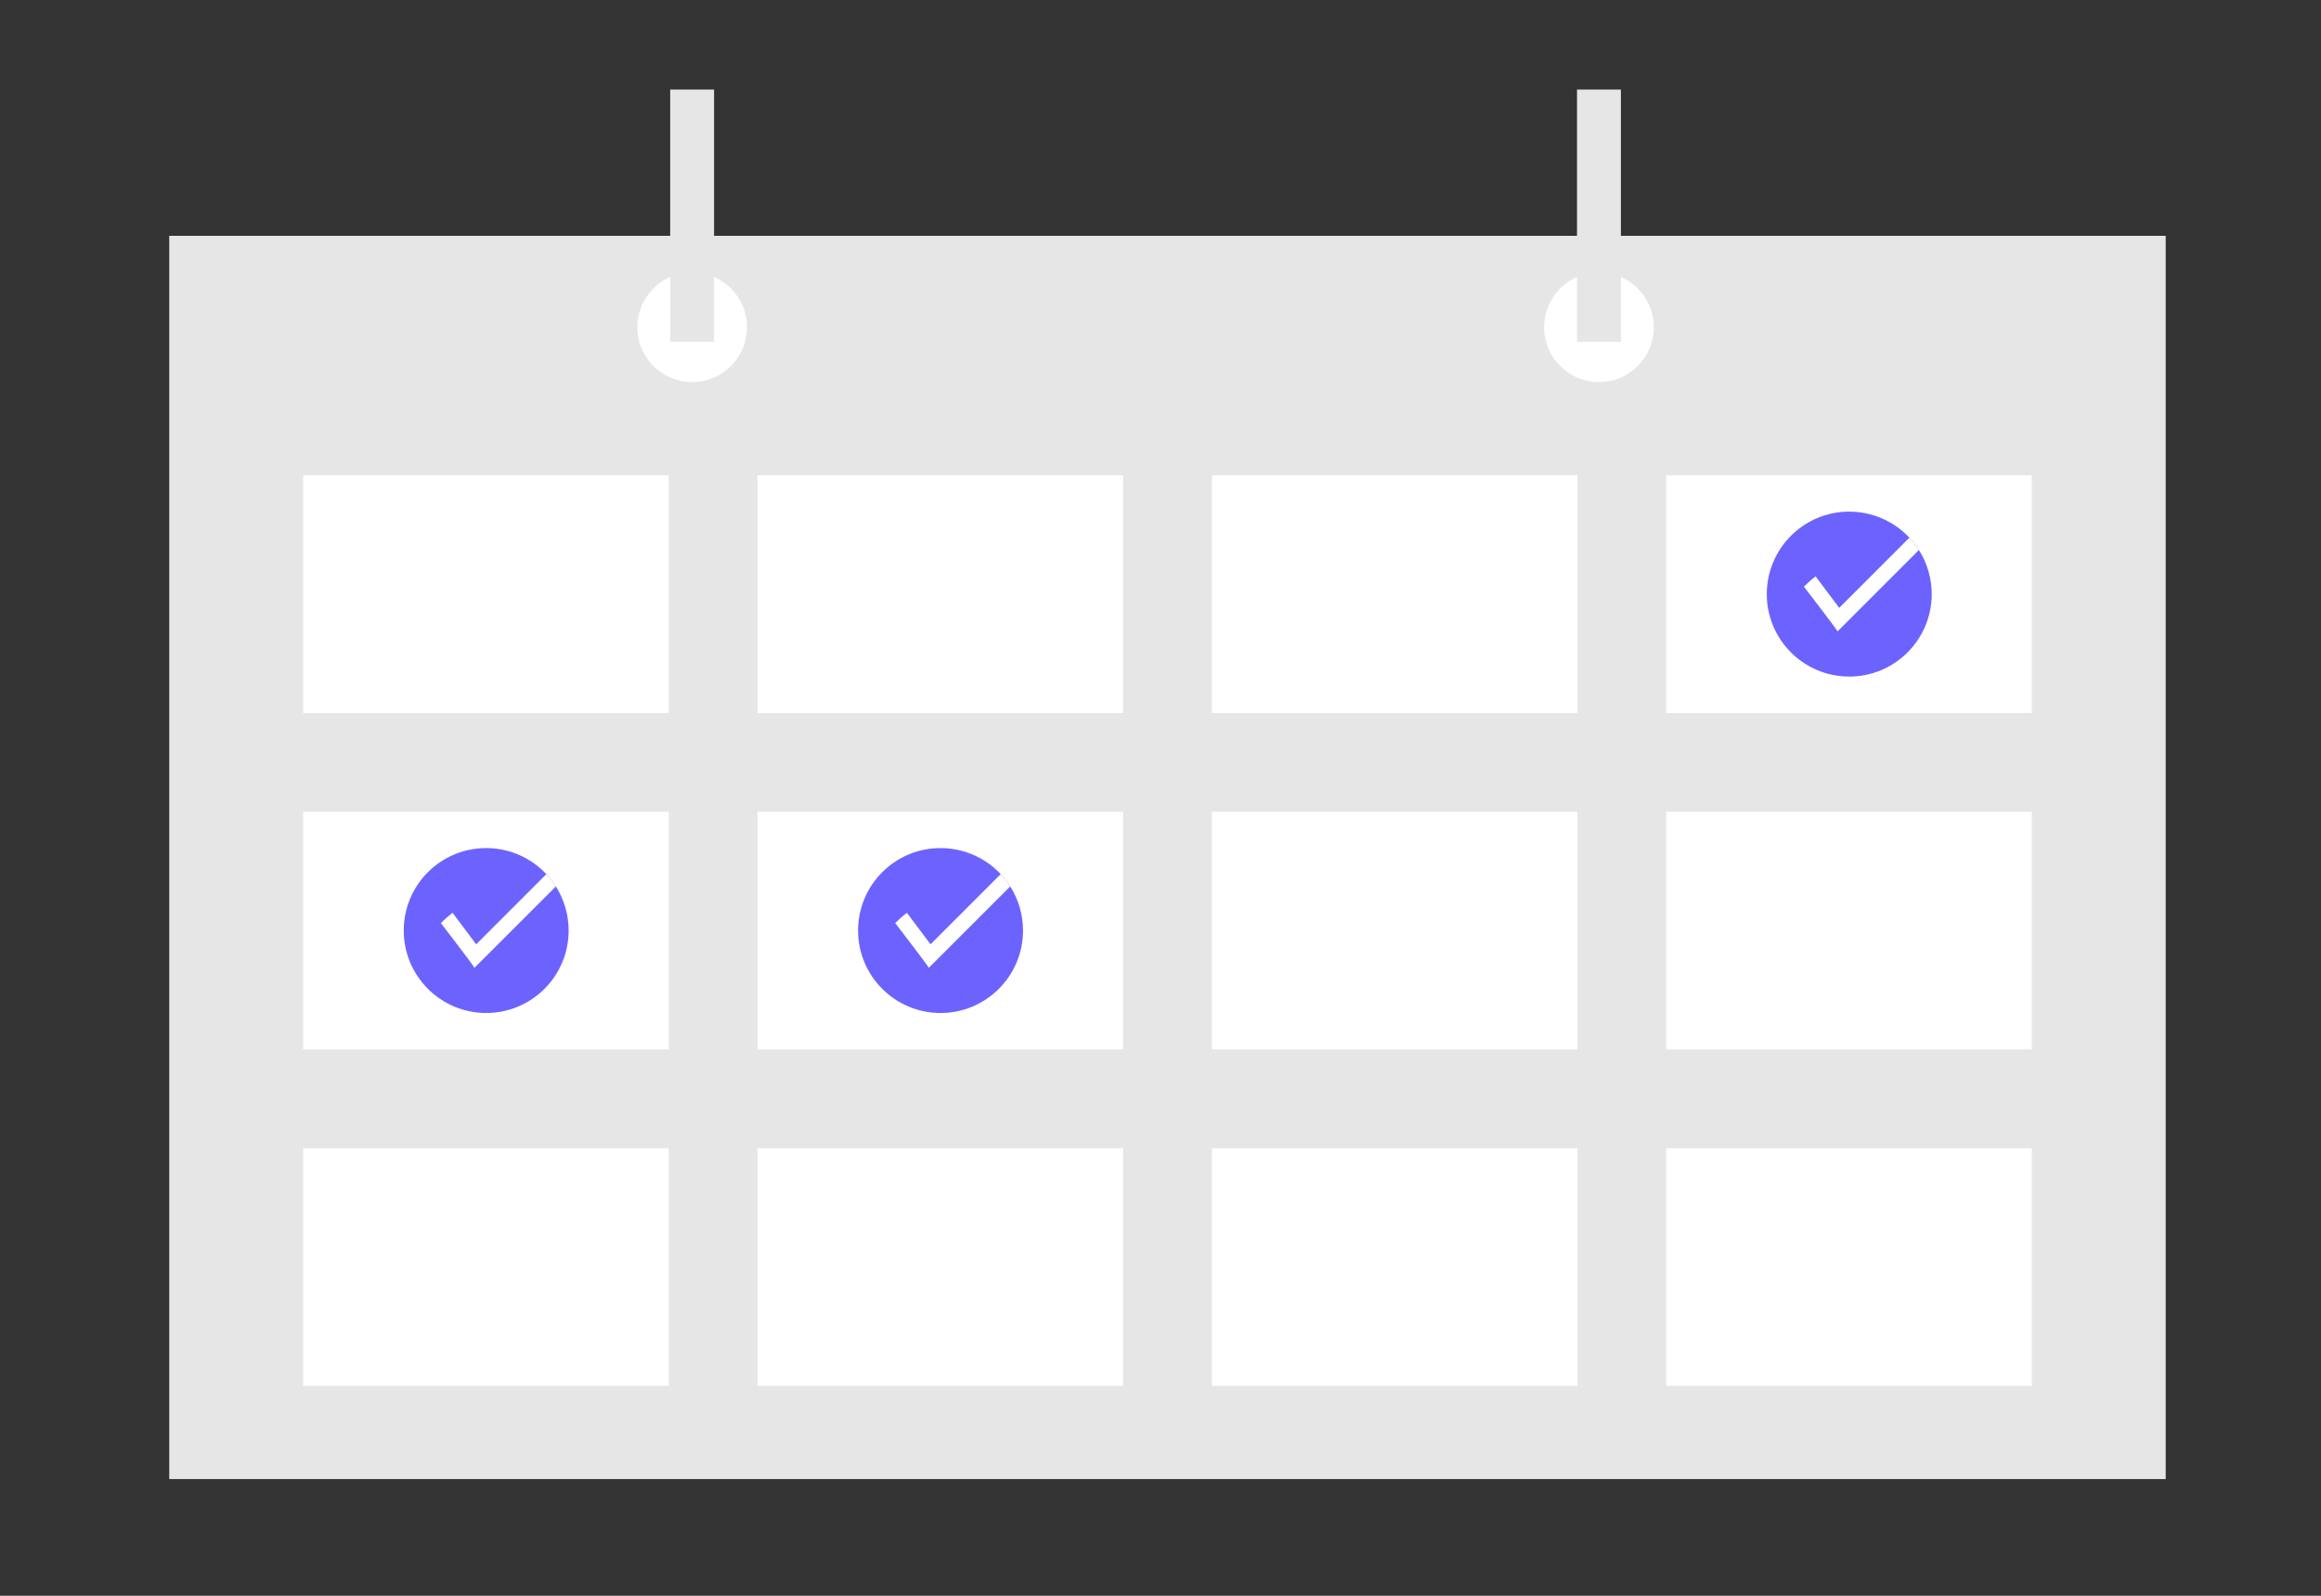<?xml version="1.0" encoding="UTF-8" standalone="no"?>
<!DOCTYPE svg PUBLIC "-//W3C//DTD SVG 1.1//EN" "http://www.w3.org/Graphics/SVG/1.1/DTD/svg11.dtd">
<svg version="1.1" xmlns="http://www.w3.org/2000/svg" xmlns:xlink="http://www.w3.org/1999/xlink" preserveAspectRatio="xMidYMid meet" viewBox="0 0 640 440" width="640" height="440"><rect x="0" y="0" width="640" height="440" fill="#333333" stroke="none"/><defs><path d="M597.18 65.02C597.18 270.71 597.18 384.98 597.18 407.83C597.18 407.83 597.18 407.83 597.18 407.83C266.88 407.83 83.37 407.83 46.67 407.83C46.67 407.83 46.67 407.83 46.67 407.83C46.67 202.15 46.67 87.88 46.67 65.02C46.67 65.02 46.67 65.02 46.67 65.02C376.98 65.02 560.48 65.02 597.18 65.02C597.18 65.02 597.18 65.02 597.18 65.02Z" id="a3AHjGgjlh"></path><path d="M597.18 65.02C597.18 270.71 597.18 384.98 597.18 407.83C597.18 407.83 597.18 407.83 597.18 407.83C266.88 407.83 83.37 407.83 46.67 407.83C46.67 407.83 46.67 407.83 46.67 407.83C46.67 202.15 46.67 87.88 46.67 65.02C46.67 65.02 46.67 65.02 46.67 65.02C376.98 65.02 560.48 65.02 597.18 65.02C597.18 65.02 597.18 65.02 597.18 65.02Z" id="aDER660e9"></path><path d="M184.41 131.06C184.41 170.39 184.41 192.23 184.41 196.6C184.41 196.6 184.41 196.6 184.41 196.6C123.92 196.6 90.31 196.6 83.59 196.6C83.59 196.6 83.59 196.6 83.59 196.6C83.59 157.28 83.59 135.43 83.59 131.06C83.59 131.06 83.59 131.06 83.59 131.06C144.08 131.06 177.69 131.06 184.41 131.06C184.41 131.06 184.41 131.06 184.41 131.06Z" id="a2NAQ76GY"></path><path d="M184.41 131.06C184.41 170.39 184.41 192.23 184.41 196.6C184.41 196.6 184.41 196.6 184.41 196.6C123.92 196.6 90.31 196.6 83.59 196.6C83.59 196.6 83.59 196.6 83.59 196.6C83.59 157.28 83.59 135.43 83.59 131.06C83.59 131.06 83.59 131.06 83.59 131.06C144.08 131.06 177.69 131.06 184.41 131.06C184.41 131.06 184.41 131.06 184.41 131.06Z" id="g7iktRXqhl"></path><path d="M309.7 131.06C309.7 170.39 309.7 192.23 309.7 196.6C309.7 196.6 309.7 196.6 309.7 196.6C249.2 196.6 215.59 196.6 208.87 196.6C208.87 196.6 208.87 196.6 208.87 196.6C208.87 157.28 208.87 135.43 208.87 131.06C208.87 131.06 208.87 131.06 208.87 131.06C269.37 131.06 302.98 131.06 309.7 131.06C309.7 131.06 309.7 131.06 309.7 131.06Z" id="b2KAJvmw8a"></path><path d="M309.7 131.06C309.7 170.39 309.7 192.23 309.7 196.6C309.7 196.6 309.7 196.6 309.7 196.6C249.2 196.6 215.59 196.6 208.87 196.6C208.87 196.6 208.87 196.6 208.87 196.6C208.87 157.28 208.87 135.43 208.87 131.06C208.87 131.06 208.87 131.06 208.87 131.06C269.37 131.06 302.98 131.06 309.7 131.06C309.7 131.06 309.7 131.06 309.7 131.06Z" id="c3aWdsO04T"></path><path d="M434.98 131.06C434.98 170.39 434.98 192.23 434.98 196.6C434.98 196.6 434.98 196.6 434.98 196.6C374.49 196.6 340.88 196.6 334.16 196.6C334.16 196.6 334.16 196.6 334.16 196.6C334.16 157.28 334.16 135.43 334.16 131.06C334.16 131.06 334.16 131.06 334.16 131.06C394.65 131.06 428.26 131.06 434.98 131.06C434.98 131.06 434.98 131.06 434.98 131.06Z" id="hjZ7CwzdJ"></path><path d="M434.98 131.06C434.98 170.39 434.98 192.23 434.98 196.6C434.98 196.6 434.98 196.6 434.98 196.6C374.49 196.6 340.88 196.6 334.16 196.6C334.16 196.6 334.16 196.6 334.16 196.6C334.16 157.28 334.16 135.43 334.16 131.06C334.16 131.06 334.16 131.06 334.16 131.06C394.65 131.06 428.26 131.06 434.98 131.06C434.98 131.06 434.98 131.06 434.98 131.06Z" id="e1HOe3Mpy0"></path><path d="M560.27 131.06C560.27 170.39 560.27 192.23 560.27 196.6C560.27 196.6 560.27 196.6 560.27 196.6C499.77 196.6 466.16 196.6 459.44 196.6C459.44 196.6 459.44 196.6 459.44 196.6C459.44 157.28 459.44 135.43 459.44 131.06C459.44 131.06 459.44 131.06 459.44 131.06C519.94 131.06 553.55 131.06 560.27 131.06C560.27 131.06 560.27 131.06 560.27 131.06Z" id="a8AXTAfHE"></path><path d="M560.27 131.06C560.27 170.39 560.27 192.23 560.27 196.6C560.27 196.6 560.27 196.6 560.27 196.6C499.77 196.6 466.16 196.6 459.44 196.6C459.44 196.6 459.44 196.6 459.44 196.6C459.44 157.28 459.44 135.43 459.44 131.06C459.44 131.06 459.44 131.06 459.44 131.06C519.94 131.06 553.55 131.06 560.27 131.06C560.27 131.06 560.27 131.06 560.27 131.06Z" id="a3vWtqXcwF"></path><path d="M184.41 223.82C184.41 263.15 184.41 284.99 184.41 289.36C184.41 289.36 184.41 289.36 184.41 289.36C123.92 289.36 90.31 289.36 83.59 289.36C83.59 289.36 83.59 289.36 83.59 289.36C83.59 250.04 83.59 228.19 83.59 223.82C83.59 223.82 83.59 223.82 83.59 223.82C144.08 223.82 177.69 223.82 184.41 223.82C184.41 223.82 184.41 223.82 184.41 223.82Z" id="i2X8qY5bLR"></path><path d="M184.41 223.82C184.41 263.15 184.41 284.99 184.41 289.36C184.41 289.36 184.41 289.36 184.41 289.36C123.92 289.36 90.31 289.36 83.59 289.36C83.59 289.36 83.59 289.36 83.59 289.36C83.59 250.04 83.59 228.19 83.59 223.82C83.59 223.82 83.59 223.82 83.59 223.82C144.08 223.82 177.69 223.82 184.41 223.82C184.41 223.82 184.41 223.82 184.41 223.82Z" id="c72EQF5pc"></path><path d="M309.7 223.82C309.7 263.15 309.7 284.99 309.7 289.36C309.7 289.36 309.7 289.36 309.7 289.36C249.2 289.36 215.59 289.36 208.87 289.36C208.87 289.36 208.87 289.36 208.87 289.36C208.87 250.04 208.87 228.19 208.87 223.82C208.87 223.82 208.87 223.82 208.87 223.82C269.37 223.82 302.98 223.82 309.7 223.82C309.7 223.82 309.7 223.82 309.7 223.82Z" id="b93T1XTRf"></path><path d="M309.7 223.82C309.7 263.15 309.7 284.99 309.7 289.36C309.7 289.36 309.7 289.36 309.7 289.36C249.2 289.36 215.59 289.36 208.87 289.36C208.87 289.36 208.87 289.36 208.87 289.36C208.87 250.04 208.87 228.19 208.87 223.82C208.87 223.82 208.87 223.82 208.87 223.82C269.37 223.82 302.98 223.82 309.7 223.82C309.7 223.82 309.7 223.82 309.7 223.82Z" id="a5KoFzkYL"></path><path d="M434.98 223.82C434.98 263.15 434.98 284.99 434.98 289.36C434.98 289.36 434.98 289.36 434.98 289.36C374.49 289.36 340.88 289.36 334.16 289.36C334.16 289.36 334.16 289.36 334.16 289.36C334.16 250.04 334.16 228.19 334.16 223.82C334.16 223.82 334.16 223.82 334.16 223.82C394.65 223.82 428.26 223.82 434.98 223.82C434.98 223.82 434.98 223.82 434.98 223.82Z" id="a26ITHnqP3"></path><path d="M434.98 223.82C434.98 263.15 434.98 284.99 434.98 289.36C434.98 289.36 434.98 289.36 434.98 289.36C374.49 289.36 340.88 289.36 334.16 289.36C334.16 289.36 334.16 289.36 334.16 289.36C334.16 250.04 334.16 228.19 334.16 223.82C334.16 223.82 334.16 223.82 334.16 223.82C394.65 223.82 428.26 223.82 434.98 223.82C434.98 223.82 434.98 223.82 434.98 223.82Z" id="a4D24P1xUo"></path><path d="M560.27 223.82C560.27 263.15 560.27 284.99 560.27 289.36C560.27 289.36 560.27 289.36 560.27 289.36C499.77 289.36 466.16 289.36 459.44 289.36C459.44 289.36 459.44 289.36 459.44 289.36C459.44 250.04 459.44 228.19 459.44 223.82C459.44 223.82 459.44 223.82 459.44 223.82C519.94 223.82 553.55 223.82 560.27 223.82C560.27 223.82 560.27 223.82 560.27 223.82Z" id="a1wGvkM4Sa"></path><path d="M560.27 223.82C560.27 263.15 560.27 284.99 560.27 289.36C560.27 289.36 560.27 289.36 560.27 289.36C499.77 289.36 466.16 289.36 459.44 289.36C459.44 289.36 459.44 289.36 459.44 289.36C459.44 250.04 459.44 228.19 459.44 223.82C459.44 223.82 459.44 223.82 459.44 223.82C519.94 223.82 553.55 223.82 560.27 223.82C560.27 223.82 560.27 223.82 560.27 223.82Z" id="d1uJrbh7p0"></path><path d="M184.41 316.58C184.41 355.91 184.41 377.75 184.41 382.12C184.41 382.12 184.41 382.12 184.41 382.12C123.92 382.12 90.31 382.12 83.59 382.12C83.59 382.12 83.59 382.12 83.59 382.12C83.59 342.8 83.59 320.95 83.59 316.58C83.59 316.58 83.59 316.58 83.59 316.58C144.08 316.58 177.69 316.58 184.41 316.58C184.41 316.58 184.41 316.58 184.41 316.58Z" id="c24TE5vVyt"></path><path d="M184.41 316.58C184.41 355.91 184.41 377.75 184.41 382.12C184.41 382.12 184.41 382.12 184.41 382.12C123.92 382.12 90.31 382.12 83.59 382.12C83.59 382.12 83.59 382.12 83.59 382.12C83.59 342.8 83.59 320.95 83.59 316.58C83.59 316.58 83.59 316.58 83.59 316.58C144.08 316.58 177.69 316.58 184.41 316.58C184.41 316.58 184.41 316.58 184.41 316.58Z" id="aJ0OHeALV"></path><path d="M309.7 316.58C309.7 355.91 309.7 377.75 309.7 382.12C309.7 382.12 309.7 382.12 309.7 382.12C249.2 382.12 215.59 382.12 208.87 382.12C208.87 382.12 208.87 382.12 208.87 382.12C208.87 342.8 208.87 320.95 208.87 316.58C208.87 316.58 208.87 316.58 208.87 316.58C269.37 316.58 302.98 316.58 309.7 316.58C309.7 316.58 309.7 316.58 309.7 316.58Z" id="h3rgTWYlFc"></path><path d="M309.7 316.58C309.7 355.91 309.7 377.75 309.7 382.12C309.7 382.12 309.7 382.12 309.7 382.12C249.2 382.12 215.59 382.12 208.87 382.12C208.87 382.12 208.87 382.12 208.87 382.12C208.87 342.8 208.87 320.95 208.87 316.58C208.87 316.58 208.87 316.58 208.87 316.58C269.37 316.58 302.98 316.58 309.7 316.58C309.7 316.58 309.7 316.58 309.7 316.58Z" id="b1Ox324d3S"></path><path d="M434.98 316.58C434.98 355.91 434.98 377.75 434.98 382.12C434.98 382.12 434.98 382.12 434.98 382.12C374.49 382.12 340.88 382.12 334.16 382.12C334.16 382.12 334.16 382.12 334.16 382.12C334.16 342.8 334.16 320.95 334.16 316.58C334.16 316.58 334.16 316.58 334.16 316.58C394.65 316.58 428.26 316.58 434.98 316.58C434.98 316.58 434.98 316.58 434.98 316.58Z" id="akqB7L6c1"></path><path d="M434.98 316.58C434.98 355.91 434.98 377.75 434.98 382.12C434.98 382.12 434.98 382.12 434.98 382.12C374.49 382.12 340.88 382.12 334.16 382.12C334.16 382.12 334.16 382.12 334.16 382.12C334.16 342.8 334.16 320.95 334.16 316.58C334.16 316.58 334.16 316.58 334.16 316.58C394.65 316.58 428.26 316.58 434.98 316.58C434.98 316.58 434.98 316.58 434.98 316.58Z" id="c151zi2J5z"></path><path d="M560.27 316.58C560.27 355.91 560.27 377.75 560.27 382.12C560.27 382.12 560.27 382.12 560.27 382.12C499.77 382.12 466.16 382.12 459.44 382.12C459.44 382.12 459.44 382.12 459.44 382.12C459.44 342.8 459.44 320.95 459.44 316.58C459.44 316.58 459.44 316.58 459.44 316.58C519.94 316.58 553.55 316.58 560.27 316.58C560.27 316.58 560.27 316.58 560.27 316.58Z" id="b1qdvgRzLL"></path><path d="M560.27 316.58C560.27 355.91 560.27 377.75 560.27 382.12C560.27 382.12 560.27 382.12 560.27 382.12C499.77 382.12 466.16 382.12 459.44 382.12C459.44 382.12 459.44 382.12 459.44 382.12C459.44 342.8 459.44 320.95 459.44 316.58C459.44 316.58 459.44 316.58 459.44 316.58C519.94 316.58 553.55 316.58 560.27 316.58C560.27 316.58 560.27 316.58 560.27 316.58Z" id="a5o2EPBUot"></path><path d="M175.73 90.23C175.73 98.58 182.5 105.35 190.85 105.35C199.21 105.35 205.98 98.58 205.98 90.23C205.98 81.88 199.21 75.11 190.85 75.11C182.5 75.11 175.73 81.88 175.73 90.23Z" id="c1VQm0QC68"></path><path d="M175.73 90.23C175.73 98.58 182.5 105.35 190.85 105.35C199.21 105.35 205.98 98.58 205.98 90.23C205.98 81.88 199.21 75.11 190.85 75.11C182.5 75.11 175.73 81.88 175.73 90.23Z" id="b3vmmRvF99"></path><path d="M425.78 90.23C425.78 98.58 432.55 105.35 440.9 105.35C449.26 105.35 456.03 98.58 456.03 90.23C456.03 81.88 449.26 75.11 440.9 75.11C432.55 75.11 425.78 81.88 425.78 90.23Z" id="a3SlqAaekX"></path><path d="M425.78 90.23C425.78 98.58 432.55 105.35 440.9 105.35C449.26 105.35 456.03 98.58 456.03 90.23C456.03 81.88 449.26 75.11 440.9 75.11C432.55 75.11 425.78 81.88 425.78 90.23Z" id="b3p4vHf4l"></path><path d="M196.9 24.69C196.9 66.43 196.9 89.62 196.9 94.26C196.9 94.26 196.9 94.26 196.9 94.26C189.64 94.26 185.61 94.26 184.8 94.26C184.8 94.26 184.8 94.26 184.8 94.26C184.8 52.52 184.8 29.33 184.8 24.69C184.8 24.69 184.8 24.69 184.8 24.69C192.06 24.69 196.1 24.69 196.9 24.69C196.9 24.69 196.9 24.69 196.9 24.69Z" id="a2wnpIta3g"></path><path d="M196.9 24.69C196.9 66.43 196.9 89.62 196.9 94.26C196.9 94.26 196.9 94.26 196.9 94.26C189.64 94.26 185.61 94.26 184.8 94.26C184.8 94.26 184.8 94.26 184.8 94.26C184.8 52.52 184.8 29.33 184.8 24.69C184.8 24.69 184.8 24.69 184.8 24.69C192.06 24.69 196.1 24.69 196.9 24.69C196.9 24.69 196.9 24.69 196.9 24.69Z" id="a6SgahQ8yV"></path><path d="M446.95 24.69C446.95 66.43 446.95 89.62 446.95 94.26C446.95 94.26 446.95 94.26 446.95 94.26C439.69 94.26 435.66 94.26 434.85 94.26C434.85 94.26 434.85 94.26 434.85 94.26C434.85 52.52 434.85 29.33 434.85 24.69C434.85 24.69 434.85 24.69 434.85 24.69C442.11 24.69 446.15 24.69 446.95 24.69C446.95 24.69 446.95 24.69 446.95 24.69Z" id="aklzxyDFu"></path><path d="M446.95 24.69C446.95 66.43 446.95 89.62 446.95 94.26C446.95 94.26 446.95 94.26 446.95 94.26C439.69 94.26 435.66 94.26 434.85 94.26C434.85 94.26 434.85 94.26 434.85 94.26C434.85 52.52 434.85 29.33 434.85 24.69C434.85 24.69 434.85 24.69 434.85 24.69C442.11 24.69 446.15 24.69 446.95 24.69C446.95 24.69 446.95 24.69 446.95 24.69Z" id="a2puI738tR"></path><path d="M487.18 163.79C487.19 151.23 497.38 141.06 509.94 141.07C517.73 141.08 524.97 145.07 529.13 151.65C531.43 155.3 532.66 159.52 532.66 163.83C532.64 176.39 522.45 186.56 509.9 186.55C497.34 186.54 487.17 176.35 487.18 163.79Z" id="a6cO9Wu32"></path><path d="M487.18 163.79C487.19 151.23 497.38 141.06 509.94 141.07C517.73 141.08 524.97 145.07 529.13 151.65C531.43 155.3 532.66 159.52 532.66 163.83C532.64 176.39 522.45 186.56 509.9 186.55C497.34 186.54 487.17 176.35 487.18 163.79Z" id="k3RuzIukeG"></path><path d="M497.42 161.76C498.43 160.74 499.5 159.79 500.64 158.92C501.07 159.5 503.24 162.4 507.15 167.61C518.76 156 525.21 149.55 526.5 148.26C527.49 149.3 528.37 150.44 529.13 151.65C529.13 151.65 508.93 171.85 506.69 174.09C505.28 171.91 499.27 164.23 497.42 161.76Z" id="d5MpHx3wE"></path><path d="M497.42 161.76C498.43 160.74 499.5 159.79 500.64 158.92C501.07 159.5 503.24 162.4 507.15 167.61C518.76 156 525.21 149.55 526.5 148.26C527.49 149.3 528.37 150.44 529.13 151.65C529.13 151.65 508.93 171.85 506.69 174.09C505.28 171.91 499.27 164.23 497.42 161.76Z" id="c1unUKb6R8"></path><path d="M236.61 256.55C236.63 243.99 246.81 233.82 259.37 233.84C267.16 233.84 274.4 237.83 278.56 244.41C280.87 248.06 282.09 252.28 282.09 256.59C282.07 269.15 271.89 279.32 259.33 279.31C246.77 279.3 236.6 269.11 236.61 256.55Z" id="cK1B8cDDV"></path><path d="M236.61 256.55C236.63 243.99 246.81 233.82 259.37 233.84C267.16 233.84 274.4 237.83 278.56 244.41C280.87 248.06 282.09 252.28 282.09 256.59C282.07 269.15 271.89 279.32 259.33 279.31C246.77 279.3 236.6 269.11 236.61 256.55Z" id="a7KSOTD75K"></path><path d="M246.85 254.52C247.86 253.5 248.93 252.55 250.07 251.68C250.5 252.26 252.67 255.16 256.58 260.37C268.19 248.76 274.64 242.31 275.93 241.02C276.92 242.06 277.8 243.2 278.56 244.41C274.07 248.9 258.36 264.61 256.12 266.85C254.71 264.67 248.7 256.99 246.85 254.52Z" id="b2xyIMIdD0"></path><path d="M246.85 254.52C247.86 253.5 248.93 252.55 250.07 251.68C250.5 252.26 252.67 255.16 256.58 260.37C268.19 248.76 274.64 242.31 275.93 241.02C276.92 242.06 277.8 243.2 278.56 244.41C274.07 248.9 258.36 264.61 256.12 266.85C254.71 264.67 248.7 256.99 246.85 254.52Z" id="iy931fhGG"></path><path d="M111.33 256.55C111.34 243.99 121.53 233.82 134.09 233.84C141.87 233.84 149.11 237.83 153.28 244.41C155.58 248.06 156.8 252.28 156.8 256.59C156.79 269.15 146.6 279.32 134.04 279.31C121.49 279.3 111.32 269.11 111.33 256.55Z" id="apuqvQ3HQ"></path><path d="M111.33 256.55C111.34 243.99 121.53 233.82 134.09 233.84C141.87 233.84 149.11 237.83 153.28 244.41C155.58 248.06 156.8 252.28 156.8 256.59C156.79 269.15 146.6 279.32 134.04 279.31C121.49 279.3 111.32 269.11 111.33 256.55Z" id="c7ruxLpPFv"></path><path d="M121.56 254.52C122.57 253.5 123.65 252.55 124.78 251.68C125.22 252.26 127.39 255.16 131.3 260.37C142.91 248.76 149.36 242.31 150.65 241.02C151.63 242.06 152.51 243.2 153.28 244.41C148.79 248.9 133.08 264.61 130.83 266.85C129.42 264.67 123.41 256.99 121.56 254.52Z" id="b2F0EZISy"></path><path d="M121.56 254.52C122.57 253.5 123.65 252.55 124.78 251.68C125.22 252.26 127.39 255.16 131.3 260.37C142.91 248.76 149.36 242.31 150.65 241.02C151.63 242.06 152.51 243.2 153.28 244.41C148.79 248.9 133.08 264.61 130.83 266.85C129.42 264.67 123.41 256.99 121.56 254.52Z" id="c1Jgvwwcj4"></path></defs><g><g><g><use xlink:href="#a3AHjGgjlh" opacity="1" fill="#e6e6e6" fill-opacity="1"></use><g><use xlink:href="#a3AHjGgjlh" opacity="1" fill-opacity="0" stroke="#000000" stroke-width="1" stroke-opacity="0"></use></g></g><g><use xlink:href="#aDER660e9" opacity="1" fill="#000000" fill-opacity="0"></use><g><use xlink:href="#aDER660e9" opacity="1" fill-opacity="0" stroke="#000000" stroke-width="1" stroke-opacity="0"></use></g></g><g><use xlink:href="#a2NAQ76GY" opacity="1" fill="#ffffff" fill-opacity="1"></use><g><use xlink:href="#a2NAQ76GY" opacity="1" fill-opacity="0" stroke="#000000" stroke-width="1" stroke-opacity="0"></use></g></g><g><use xlink:href="#g7iktRXqhl" opacity="1" fill="#000000" fill-opacity="0"></use><g><use xlink:href="#g7iktRXqhl" opacity="1" fill-opacity="0" stroke="#000000" stroke-width="1" stroke-opacity="0"></use></g></g><g><use xlink:href="#b2KAJvmw8a" opacity="1" fill="#ffffff" fill-opacity="1"></use><g><use xlink:href="#b2KAJvmw8a" opacity="1" fill-opacity="0" stroke="#000000" stroke-width="1" stroke-opacity="0"></use></g></g><g><use xlink:href="#c3aWdsO04T" opacity="1" fill="#000000" fill-opacity="0"></use><g><use xlink:href="#c3aWdsO04T" opacity="1" fill-opacity="0" stroke="#000000" stroke-width="1" stroke-opacity="0"></use></g></g><g><use xlink:href="#hjZ7CwzdJ" opacity="1" fill="#ffffff" fill-opacity="1"></use><g><use xlink:href="#hjZ7CwzdJ" opacity="1" fill-opacity="0" stroke="#000000" stroke-width="1" stroke-opacity="0"></use></g></g><g><use xlink:href="#e1HOe3Mpy0" opacity="1" fill="#000000" fill-opacity="0"></use><g><use xlink:href="#e1HOe3Mpy0" opacity="1" fill-opacity="0" stroke="#000000" stroke-width="1" stroke-opacity="0"></use></g></g><g><use xlink:href="#a8AXTAfHE" opacity="1" fill="#ffffff" fill-opacity="1"></use><g><use xlink:href="#a8AXTAfHE" opacity="1" fill-opacity="0" stroke="#000000" stroke-width="1" stroke-opacity="0"></use></g></g><g><use xlink:href="#a3vWtqXcwF" opacity="1" fill="#000000" fill-opacity="0"></use><g><use xlink:href="#a3vWtqXcwF" opacity="1" fill-opacity="0" stroke="#000000" stroke-width="1" stroke-opacity="0"></use></g></g><g><use xlink:href="#i2X8qY5bLR" opacity="1" fill="#ffffff" fill-opacity="1"></use><g><use xlink:href="#i2X8qY5bLR" opacity="1" fill-opacity="0" stroke="#000000" stroke-width="1" stroke-opacity="0"></use></g></g><g><use xlink:href="#c72EQF5pc" opacity="1" fill="#000000" fill-opacity="0"></use><g><use xlink:href="#c72EQF5pc" opacity="1" fill-opacity="0" stroke="#000000" stroke-width="1" stroke-opacity="0"></use></g></g><g><use xlink:href="#b93T1XTRf" opacity="1" fill="#ffffff" fill-opacity="1"></use><g><use xlink:href="#b93T1XTRf" opacity="1" fill-opacity="0" stroke="#000000" stroke-width="1" stroke-opacity="0"></use></g></g><g><use xlink:href="#a5KoFzkYL" opacity="1" fill="#000000" fill-opacity="0"></use><g><use xlink:href="#a5KoFzkYL" opacity="1" fill-opacity="0" stroke="#000000" stroke-width="1" stroke-opacity="0"></use></g></g><g><use xlink:href="#a26ITHnqP3" opacity="1" fill="#ffffff" fill-opacity="1"></use><g><use xlink:href="#a26ITHnqP3" opacity="1" fill-opacity="0" stroke="#000000" stroke-width="1" stroke-opacity="0"></use></g></g><g><use xlink:href="#a4D24P1xUo" opacity="1" fill="#000000" fill-opacity="0"></use><g><use xlink:href="#a4D24P1xUo" opacity="1" fill-opacity="0" stroke="#000000" stroke-width="1" stroke-opacity="0"></use></g></g><g><use xlink:href="#a1wGvkM4Sa" opacity="1" fill="#ffffff" fill-opacity="1"></use><g><use xlink:href="#a1wGvkM4Sa" opacity="1" fill-opacity="0" stroke="#000000" stroke-width="1" stroke-opacity="0"></use></g></g><g><use xlink:href="#d1uJrbh7p0" opacity="1" fill="#000000" fill-opacity="0"></use><g><use xlink:href="#d1uJrbh7p0" opacity="1" fill-opacity="0" stroke="#000000" stroke-width="1" stroke-opacity="0"></use></g></g><g><use xlink:href="#c24TE5vVyt" opacity="1" fill="#ffffff" fill-opacity="1"></use><g><use xlink:href="#c24TE5vVyt" opacity="1" fill-opacity="0" stroke="#000000" stroke-width="1" stroke-opacity="0"></use></g></g><g><use xlink:href="#aJ0OHeALV" opacity="1" fill="#000000" fill-opacity="0"></use><g><use xlink:href="#aJ0OHeALV" opacity="1" fill-opacity="0" stroke="#000000" stroke-width="1" stroke-opacity="0"></use></g></g><g><use xlink:href="#h3rgTWYlFc" opacity="1" fill="#ffffff" fill-opacity="1"></use><g><use xlink:href="#h3rgTWYlFc" opacity="1" fill-opacity="0" stroke="#000000" stroke-width="1" stroke-opacity="0"></use></g></g><g><use xlink:href="#b1Ox324d3S" opacity="1" fill="#000000" fill-opacity="0"></use><g><use xlink:href="#b1Ox324d3S" opacity="1" fill-opacity="0" stroke="#000000" stroke-width="1" stroke-opacity="0"></use></g></g><g><use xlink:href="#akqB7L6c1" opacity="1" fill="#ffffff" fill-opacity="1"></use><g><use xlink:href="#akqB7L6c1" opacity="1" fill-opacity="0" stroke="#000000" stroke-width="1" stroke-opacity="0"></use></g></g><g><use xlink:href="#c151zi2J5z" opacity="1" fill="#000000" fill-opacity="0"></use><g><use xlink:href="#c151zi2J5z" opacity="1" fill-opacity="0" stroke="#000000" stroke-width="1" stroke-opacity="0"></use></g></g><g><use xlink:href="#b1qdvgRzLL" opacity="1" fill="#ffffff" fill-opacity="1"></use><g><use xlink:href="#b1qdvgRzLL" opacity="1" fill-opacity="0" stroke="#000000" stroke-width="1" stroke-opacity="0"></use></g></g><g><use xlink:href="#a5o2EPBUot" opacity="1" fill="#000000" fill-opacity="0"></use><g><use xlink:href="#a5o2EPBUot" opacity="1" fill-opacity="0" stroke="#000000" stroke-width="1" stroke-opacity="0"></use></g></g><g><use xlink:href="#c1VQm0QC68" opacity="1" fill="#ffffff" fill-opacity="1"></use><g><use xlink:href="#c1VQm0QC68" opacity="1" fill-opacity="0" stroke="#000000" stroke-width="1" stroke-opacity="0"></use></g></g><g><use xlink:href="#b3vmmRvF99" opacity="1" fill="#000000" fill-opacity="0"></use><g><use xlink:href="#b3vmmRvF99" opacity="1" fill-opacity="0" stroke="#000000" stroke-width="1" stroke-opacity="0"></use></g></g><g><use xlink:href="#a3SlqAaekX" opacity="1" fill="#ffffff" fill-opacity="1"></use><g><use xlink:href="#a3SlqAaekX" opacity="1" fill-opacity="0" stroke="#000000" stroke-width="1" stroke-opacity="0"></use></g></g><g><use xlink:href="#b3p4vHf4l" opacity="1" fill="#000000" fill-opacity="0"></use><g><use xlink:href="#b3p4vHf4l" opacity="1" fill-opacity="0" stroke="#000000" stroke-width="1" stroke-opacity="0"></use></g></g><g><use xlink:href="#a2wnpIta3g" opacity="1" fill="#e6e6e6" fill-opacity="1"></use><g><use xlink:href="#a2wnpIta3g" opacity="1" fill-opacity="0" stroke="#000000" stroke-width="1" stroke-opacity="0"></use></g></g><g><use xlink:href="#a6SgahQ8yV" opacity="1" fill="#000000" fill-opacity="0"></use><g><use xlink:href="#a6SgahQ8yV" opacity="1" fill-opacity="0" stroke="#000000" stroke-width="1" stroke-opacity="0"></use></g></g><g><use xlink:href="#aklzxyDFu" opacity="1" fill="#e6e6e6" fill-opacity="1"></use><g><use xlink:href="#aklzxyDFu" opacity="1" fill-opacity="0" stroke="#000000" stroke-width="1" stroke-opacity="0"></use></g></g><g><use xlink:href="#a2puI738tR" opacity="1" fill="#000000" fill-opacity="0"></use><g><use xlink:href="#a2puI738tR" opacity="1" fill-opacity="0" stroke="#000000" stroke-width="1" stroke-opacity="0"></use></g></g><g><use xlink:href="#a6cO9Wu32" opacity="1" fill="#6c63ff" fill-opacity="1"></use><g><use xlink:href="#a6cO9Wu32" opacity="1" fill-opacity="0" stroke="#000000" stroke-width="1" stroke-opacity="0"></use></g></g><g><use xlink:href="#k3RuzIukeG" opacity="1" fill="#000000" fill-opacity="0"></use><g><use xlink:href="#k3RuzIukeG" opacity="1" fill-opacity="0" stroke="#000000" stroke-width="1" stroke-opacity="0"></use></g></g><g><use xlink:href="#d5MpHx3wE" opacity="1" fill="#ffffff" fill-opacity="1"></use><g><use xlink:href="#d5MpHx3wE" opacity="1" fill-opacity="0" stroke="#000000" stroke-width="1" stroke-opacity="0"></use></g></g><g><use xlink:href="#c1unUKb6R8" opacity="1" fill="#000000" fill-opacity="0"></use><g><use xlink:href="#c1unUKb6R8" opacity="1" fill-opacity="0" stroke="#000000" stroke-width="1" stroke-opacity="0"></use></g></g><g><use xlink:href="#cK1B8cDDV" opacity="1" fill="#6c63ff" fill-opacity="1"></use><g><use xlink:href="#cK1B8cDDV" opacity="1" fill-opacity="0" stroke="#000000" stroke-width="1" stroke-opacity="0"></use></g></g><g><use xlink:href="#a7KSOTD75K" opacity="1" fill="#000000" fill-opacity="0"></use><g><use xlink:href="#a7KSOTD75K" opacity="1" fill-opacity="0" stroke="#000000" stroke-width="1" stroke-opacity="0"></use></g></g><g><use xlink:href="#b2xyIMIdD0" opacity="1" fill="#ffffff" fill-opacity="1"></use><g><use xlink:href="#b2xyIMIdD0" opacity="1" fill-opacity="0" stroke="#000000" stroke-width="1" stroke-opacity="0"></use></g></g><g><use xlink:href="#iy931fhGG" opacity="1" fill="#000000" fill-opacity="0"></use><g><use xlink:href="#iy931fhGG" opacity="1" fill-opacity="0" stroke="#000000" stroke-width="1" stroke-opacity="0"></use></g></g><g><use xlink:href="#apuqvQ3HQ" opacity="1" fill="#6c63ff" fill-opacity="1"></use><g><use xlink:href="#apuqvQ3HQ" opacity="1" fill-opacity="0" stroke="#000000" stroke-width="1" stroke-opacity="0"></use></g></g><g><use xlink:href="#c7ruxLpPFv" opacity="1" fill="#000000" fill-opacity="0"></use><g><use xlink:href="#c7ruxLpPFv" opacity="1" fill-opacity="0" stroke="#000000" stroke-width="1" stroke-opacity="0"></use></g></g><g><use xlink:href="#b2F0EZISy" opacity="1" fill="#ffffff" fill-opacity="1"></use><g><use xlink:href="#b2F0EZISy" opacity="1" fill-opacity="0" stroke="#000000" stroke-width="1" stroke-opacity="0"></use></g></g><g><use xlink:href="#c1Jgvwwcj4" opacity="1" fill="#000000" fill-opacity="0"></use><g><use xlink:href="#c1Jgvwwcj4" opacity="1" fill-opacity="0" stroke="#000000" stroke-width="1" stroke-opacity="0"></use></g></g></g></g></svg>